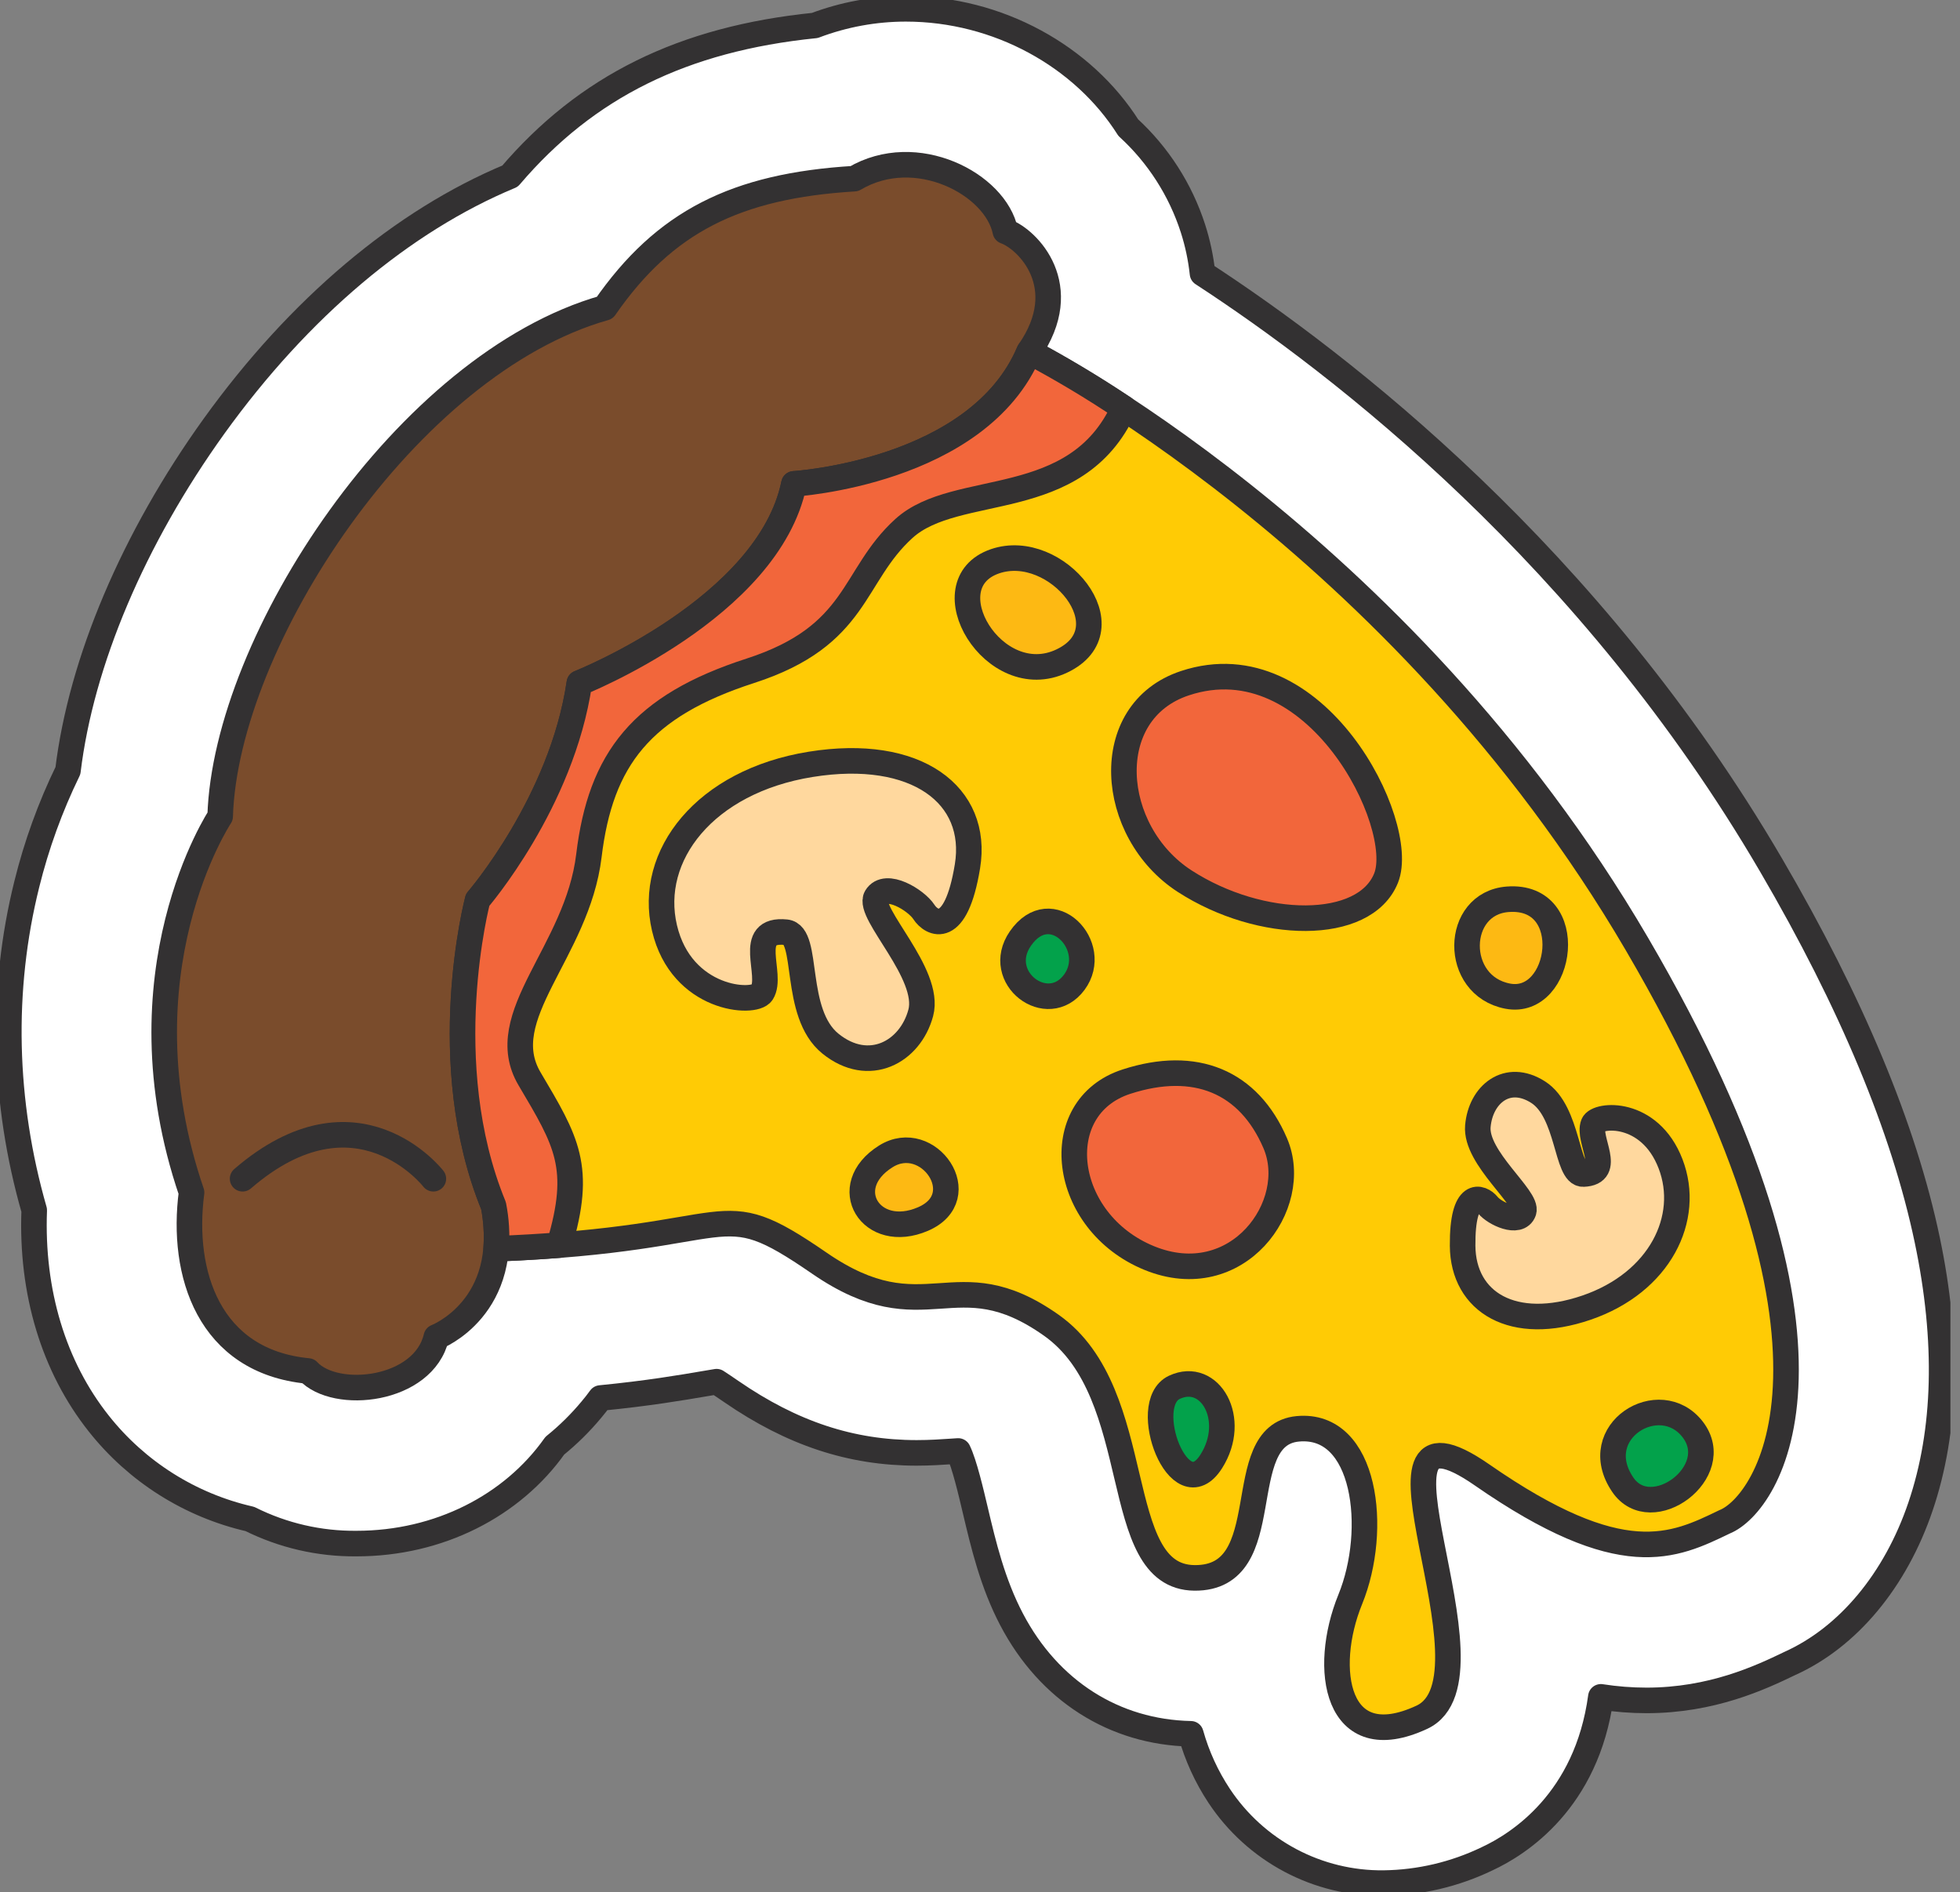 <svg width="115" height="111" viewBox="0 0 115 111" fill="none" xmlns="http://www.w3.org/2000/svg">
<rect x="0" y="0" width="115" height="111" fill="#808080" stroke="none"/>
<g clip-path="url(#clip0_266_3235)">
<path d="M113.079 72.748C111.709 66.207 108.625 58.805 103.912 50.747C93.328 32.635 78.701 21.351 70.555 16.044C70.459 15.146 70.271 14.261 69.995 13.402C69.263 11.133 67.955 9.095 66.199 7.486C63.561 3.32 58.575 0.517 53.145 0.517C51.322 0.518 49.515 0.849 47.809 1.494C40.081 2.279 34.412 5.071 29.927 10.334C23.622 12.956 17.555 18.062 12.562 24.997C7.818 31.596 4.761 38.826 3.986 45.213C2.949 47.341 2.14 49.574 1.572 51.874C0.03 58.07 0.183 64.641 2.008 71.001C1.825 75.792 3.143 80.175 5.798 83.519C8.032 86.34 11.158 88.313 14.661 89.114C16.603 90.084 18.748 90.579 20.918 90.557C25.768 90.557 30.065 88.333 32.553 84.815C33.339 84.18 34.06 83.469 34.706 82.691C34.888 82.471 35.071 82.246 35.233 82.017C38.001 81.747 39.956 81.414 41.437 81.161L42.045 81.059C42.267 81.203 42.554 81.394 42.917 81.644C46.477 84.094 49.93 85.236 53.782 85.236C54.574 85.236 55.262 85.188 55.813 85.151L56.22 85.124C56.585 85.872 56.979 87.564 57.229 88.622C57.701 90.62 58.238 92.884 59.356 95.012C61.546 99.189 65.378 101.626 69.869 101.717C70.23 103.009 70.791 104.236 71.531 105.354C72.587 106.947 74.023 108.25 75.709 109.145C77.394 110.039 79.277 110.497 81.184 110.476C83.289 110.449 85.362 109.961 87.259 109.046C89.1 108.191 93.098 105.659 93.928 99.549C94.814 99.687 95.709 99.757 96.605 99.758C100.437 99.758 103.28 98.428 105.01 97.593C108.426 96.057 111.214 92.722 112.685 88.377C114.189 83.942 114.324 78.682 113.079 72.748Z" fill="white" stroke="#333132" stroke-width="1.5" stroke-linecap="round" stroke-linejoin="round"/>
<path d="M96.04 55.376C82.113 31.565 60.384 20.625 60.384 20.625C57.4 27.731 46.583 28.386 46.583 28.386C45.091 35.678 33.992 40.072 33.992 40.072C32.967 47.085 28.025 52.796 28.025 52.796C28.025 52.796 25.507 62.324 28.958 70.739C29.121 71.569 29.172 72.417 29.109 73.26C43.749 72.699 41.826 69.805 48.074 74.106C54.322 78.407 56.001 73.727 61.691 77.752C67.38 81.776 65.048 92.524 70.084 92.57C75.121 92.616 72.137 84.199 76.146 83.825C80.155 83.452 80.891 89.746 79.225 93.829C77.559 97.912 78.385 103.086 83.421 100.748C88.458 98.41 78.756 80.836 86.963 86.533C95.171 92.23 98.182 90.732 101.197 89.277C103.718 88.264 109.966 79.186 96.04 55.376Z" fill="#FFCB05" stroke="#333132" stroke-width="1.5" stroke-linecap="round" stroke-linejoin="round"/>
<path d="M60.384 20.625C57.4 27.731 46.583 28.386 46.583 28.386C45.09 35.678 33.992 40.072 33.992 40.072C32.967 47.084 28.025 52.796 28.025 52.796C28.025 52.796 25.507 62.324 28.958 70.739C30.076 76.723 25.6 78.438 25.6 78.438C24.854 81.615 19.694 82.177 18.077 80.432C12.238 79.87 10.617 74.696 11.239 69.96C6.825 57.059 12.918 47.895 12.918 47.895C13.228 37.61 23.867 21.342 35.485 18.055C38.983 13.005 43.178 10.902 50.127 10.481C53.764 8.331 58.426 10.808 58.986 13.567C60.291 14.034 63.042 16.792 60.384 20.625Z" fill="#7A4C2C" stroke="#333132" stroke-width="1.5" stroke-linecap="round" stroke-linejoin="round"/>
<path d="M44.706 58.242C44.252 58.947 39.982 58.678 38.987 54.441C37.993 50.204 41.35 45.842 47.564 44.842C53.777 43.841 57.448 46.649 56.764 50.824C56.08 54.999 54.651 54.19 54.209 53.504C53.768 52.818 51.972 51.697 51.412 52.631C50.852 53.566 54.645 57.121 54.023 59.426C53.401 61.731 50.976 63.041 48.731 61.233C46.487 59.426 47.511 54.83 46.12 54.69C43.704 54.441 45.383 57.183 44.706 58.242Z" fill="#FFD89E" stroke="#333132" stroke-width="1.5" stroke-linecap="round" stroke-linejoin="round"/>
<path d="M93.486 65.955C93.724 65.355 96.791 65.086 98.017 68.277C99.243 71.467 97.388 75.242 93.09 76.714C88.793 78.187 85.841 76.414 85.817 73.085C85.793 69.755 86.912 70.225 87.302 70.706C87.693 71.188 89.114 71.863 89.397 71.072C89.68 70.282 86.55 67.938 86.711 66.072C86.871 64.206 88.435 62.915 90.247 64.073C92.059 65.231 91.89 68.923 92.902 68.877C94.658 68.806 93.129 66.857 93.486 65.955Z" fill="#FFD89E" stroke="#333132" stroke-width="1.5" stroke-linecap="round" stroke-linejoin="round"/>
<path d="M69.523 40.081C64.475 41.754 65.038 48.804 69.508 51.695C73.979 54.585 80.07 54.658 81.327 51.512C82.585 48.365 77.2 37.535 69.523 40.081Z" fill="#F2663B" stroke="#333132" stroke-width="1.5" stroke-linecap="round" stroke-linejoin="round"/>
<path d="M66.095 63.456C61.432 64.966 62.263 71.689 67.425 73.804C72.587 75.918 76.377 70.694 74.823 67.071C73.268 63.449 70.136 62.146 66.095 63.456Z" fill="#F2663B" stroke="#333132" stroke-width="1.5" stroke-linecap="round" stroke-linejoin="round"/>
<path d="M58.376 32.93C54.508 34.267 58.314 40.66 62.292 38.784C66.27 36.909 61.982 31.69 58.376 32.93Z" fill="#FDB913" stroke="#333132" stroke-width="1.5" stroke-linecap="round" stroke-linejoin="round"/>
<path d="M59.868 55.066C58.288 57.36 61.467 59.742 63.031 57.627C64.595 55.513 61.675 52.445 59.868 55.066Z" fill="#03A24B" stroke="#333132" stroke-width="1.5" stroke-linecap="round" stroke-linejoin="round"/>
<path d="M95.213 87.102C96.877 89.557 101.244 86.353 99.315 83.86C97.386 81.366 93.098 83.984 95.213 87.102Z" fill="#03A24B" stroke="#333132" stroke-width="1.5" stroke-linecap="round" stroke-linejoin="round"/>
<path d="M88.467 52.758C85.325 52.992 85.234 57.831 88.467 58.442C91.701 59.053 92.633 52.445 88.467 52.758Z" fill="#FDB913" stroke="#333132" stroke-width="1.5" stroke-linecap="round" stroke-linejoin="round"/>
<path d="M51.975 67.841C49.122 69.629 51.105 72.827 54.151 71.519C57.196 70.211 54.461 66.283 51.975 67.841Z" fill="#FDB913" stroke="#333132" stroke-width="1.5" stroke-linecap="round" stroke-linejoin="round"/>
<path d="M71.07 85.735C72.636 83.262 70.992 80.414 68.906 81.389C66.82 82.364 69.205 88.684 71.07 85.735Z" fill="#03A24B" stroke="#333132" stroke-width="1.5" stroke-linecap="round" stroke-linejoin="round"/>
<path d="M25.427 69.153C25.427 69.153 20.951 63.354 14.234 69.153" stroke="#333132" stroke-width="1.5" stroke-linecap="round" stroke-linejoin="round"/>
<path d="M65.939 23.948C64.146 22.744 62.292 21.636 60.384 20.625C57.4 27.731 46.583 28.386 46.583 28.386C45.091 35.678 33.992 40.072 33.992 40.072C32.967 47.085 28.025 52.796 28.025 52.796C28.025 52.796 25.507 62.324 28.958 70.739C29.121 71.569 29.172 72.417 29.109 73.26C30.482 73.207 31.708 73.134 32.81 73.048C34.18 68.463 33.248 66.969 31.071 63.292C28.894 59.614 33.868 55.873 34.553 50.202C35.237 44.531 37.633 41.421 44.02 39.355C50.406 37.29 49.948 33.808 53.037 31.004C56.127 28.199 63.136 30.105 65.939 23.948Z" fill="#F2663B" stroke="#333132" stroke-width="1.5" stroke-linecap="round" stroke-linejoin="round"/>
</g>
<defs>
<clipPath id="clip0_266_3235">
<rect width="114.438" height="111" fill="white"/>
</clipPath>
</defs>
</svg>
